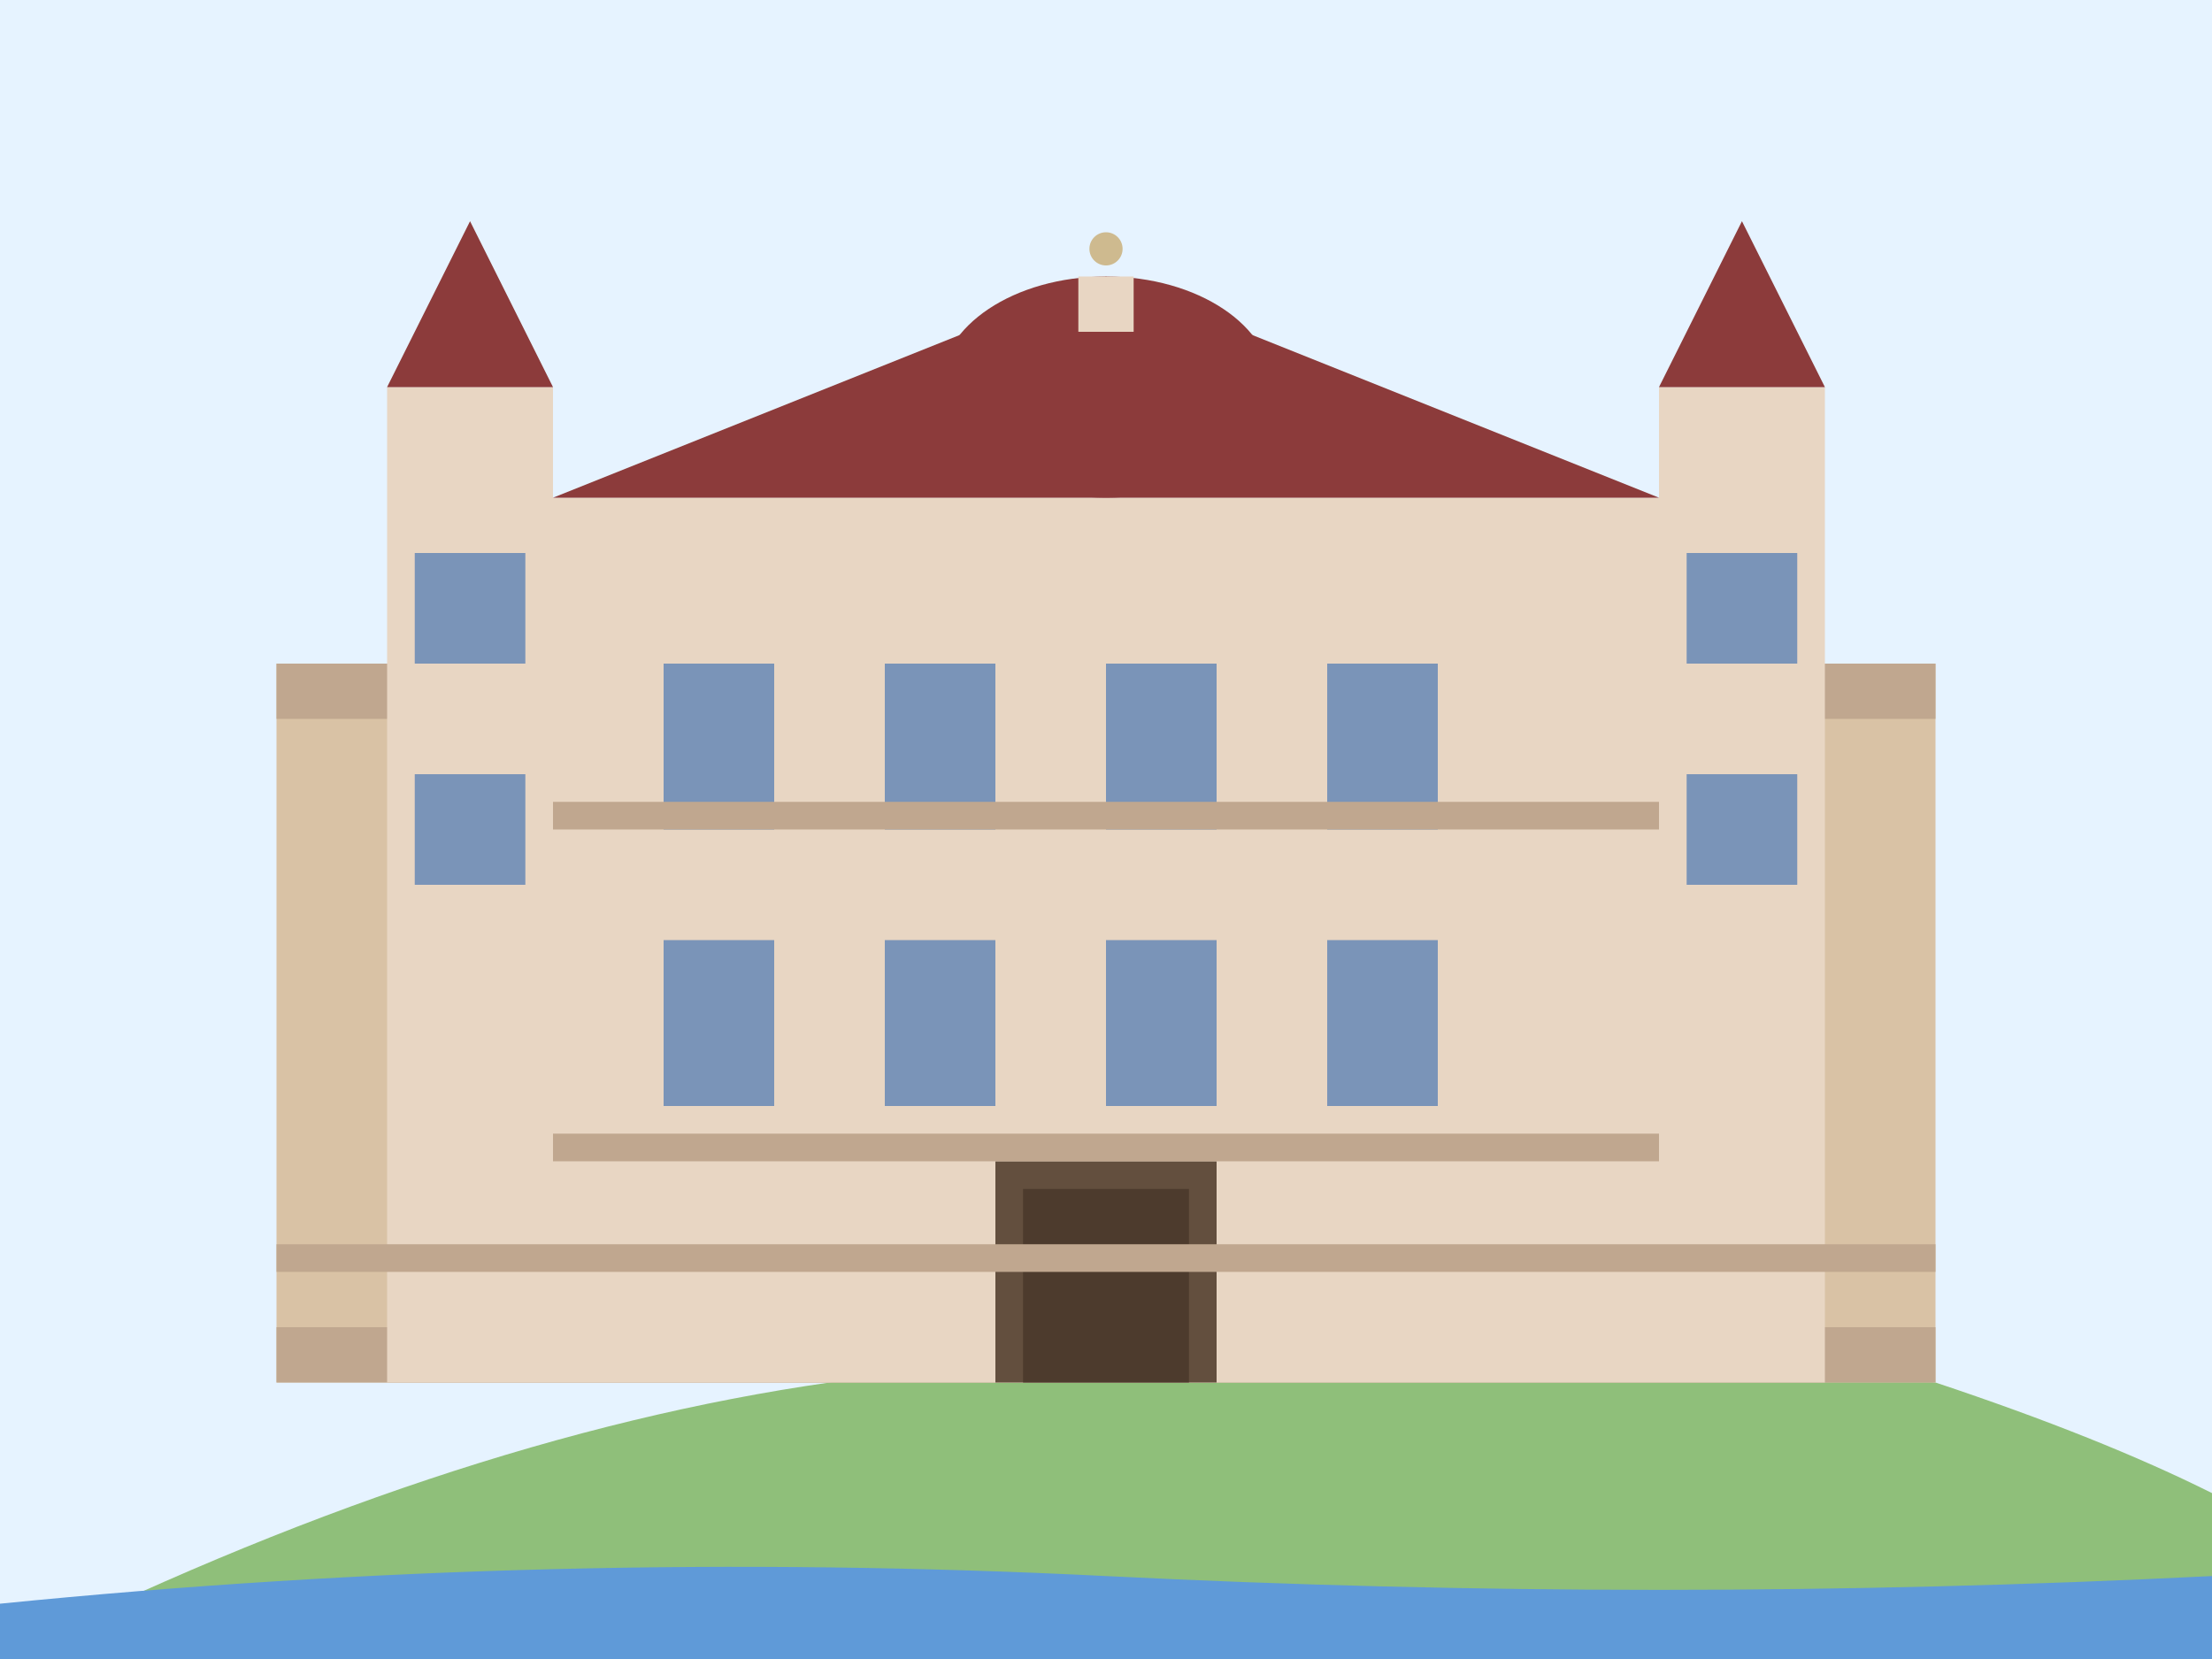 <svg xmlns="http://www.w3.org/2000/svg" width="400" height="300" viewBox="0 0 400 300">
  <!-- Sky background -->
  <rect width="400" height="300" fill="#e6f3ff"/>
  
  <!-- Hill -->
  <path d="M0,300 Q80,260 150,250 Q250,235 350,250 Q380,260 400,270 L400,300 Z" fill="#8fbf7a"/>
  
  <!-- Wawel Castle base -->
  <rect x="50" y="120" width="300" height="130" fill="#d9c2a5"/>
  
  <!-- Main walls texture -->
  <rect x="50" y="120" width="300" height="10" fill="#c0a78f"/>
  <rect x="50" y="240" width="300" height="10" fill="#c0a78f"/>
  
  <!-- Main castle building -->
  <rect x="100" y="90" width="200" height="160" fill="#e8d6c3"/>
  
  <!-- Windows -->
  <rect x="120" y="120" width="20" height="30" fill="#7a94b8"/>
  <rect x="160" y="120" width="20" height="30" fill="#7a94b8"/>
  <rect x="200" y="120" width="20" height="30" fill="#7a94b8"/>
  <rect x="240" y="120" width="20" height="30" fill="#7a94b8"/>
  
  <rect x="120" y="170" width="20" height="30" fill="#7a94b8"/>
  <rect x="160" y="170" width="20" height="30" fill="#7a94b8"/>
  <rect x="200" y="170" width="20" height="30" fill="#7a94b8"/>
  <rect x="240" y="170" width="20" height="30" fill="#7a94b8"/>
  
  <!-- Castle towers -->
  <rect x="70" y="70" width="30" height="180" fill="#e8d6c3"/>
  <rect x="300" y="70" width="30" height="180" fill="#e8d6c3"/>
  
  <!-- Tower roofs -->
  <polygon points="70,70 85,40 100,70" fill="#8c3b3b"/>
  <polygon points="300,70 315,40 330,70" fill="#8c3b3b"/>
  
  <!-- Main castle roof -->
  <polygon points="100,90 200,50 300,90" fill="#8c3b3b"/>
  
  <!-- Cathedral dome -->
  <ellipse cx="200" cy="70" rx="30" ry="20" fill="#8c3b3b"/>
  <rect x="195" y="50" width="10" height="10" fill="#e8d6c3"/>
  <circle cx="200" cy="45" r="3" fill="#ceba8f"/>
  
  <!-- Castle entrance -->
  <rect x="180" y="210" width="40" height="40" fill="#634f3e"/>
  <rect x="185" y="215" width="30" height="35" fill="#4d3b2d"/>
  
  <!-- Vistula River -->
  <path d="M0,290 Q100,280 200,285 Q300,290 400,285 L400,300 L0,300 Z" fill="#5f9ad8"/>
  
  <!-- Small castle details -->
  <rect x="75" y="100" width="20" height="20" fill="#7a94b8"/>
  <rect x="75" y="140" width="20" height="20" fill="#7a94b8"/>
  <rect x="305" y="100" width="20" height="20" fill="#7a94b8"/>
  <rect x="305" y="140" width="20" height="20" fill="#7a94b8"/>
  
  <!-- Decorative elements -->
  <rect x="50" y="225" width="300" height="5" fill="#c0a78f"/>
  <rect x="100" y="145" width="200" height="5" fill="#c0a78f"/>
  <rect x="100" y="205" width="200" height="5" fill="#c0a78f"/>
</svg>
